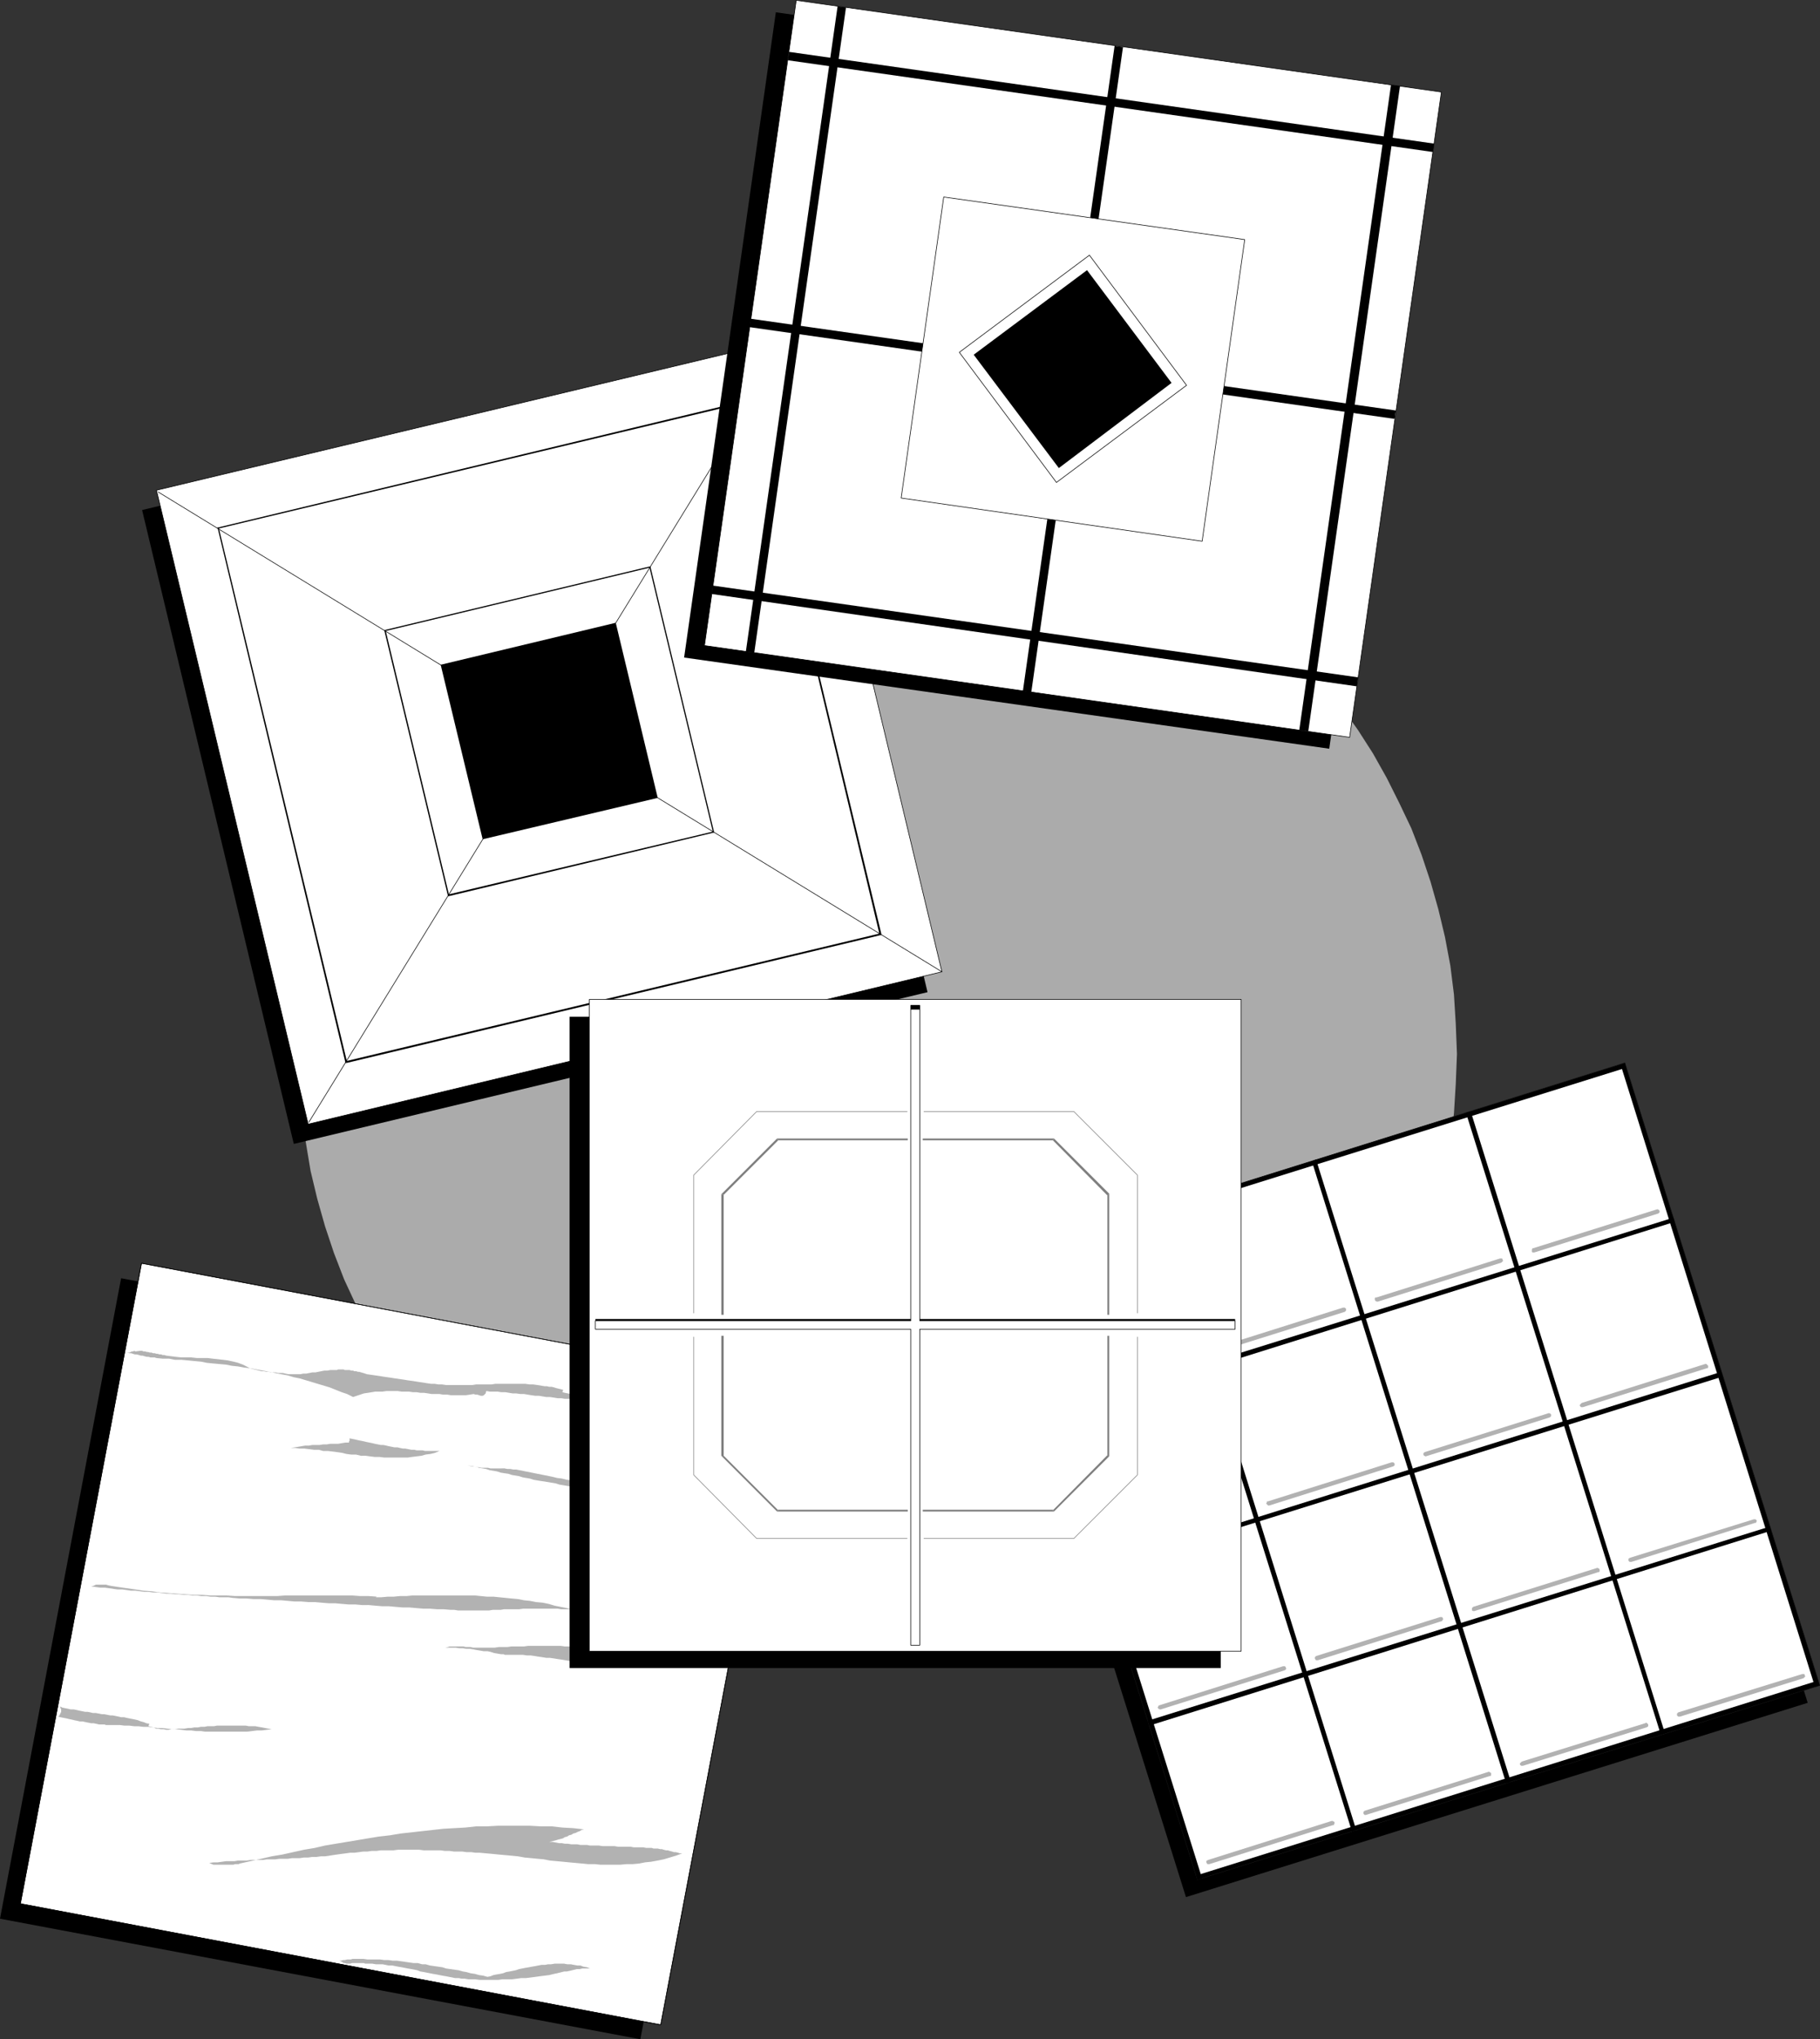 <?xml version="1.0" encoding="UTF-8" standalone="no"?>
<svg
   version="1.0"
   width="129.788mm"
   height="145.38mm"
   id="svg93"
   sodipodi:docname="Tile 1.wmf"
   xmlns:inkscape="http://www.inkscape.org/namespaces/inkscape"
   xmlns:sodipodi="http://sodipodi.sourceforge.net/DTD/sodipodi-0.dtd"
   xmlns="http://www.w3.org/2000/svg"
   xmlns:svg="http://www.w3.org/2000/svg">
  <rect width="100%" height="100%" fill="#333333" stroke="none"/>
  <sodipodi:namedview
     id="namedview93"
     pagecolor="#ffffff"
     bordercolor="#000000"
     borderopacity="0.25"
     inkscape:showpageshadow="2"
     inkscape:pageopacity="0.0"
     inkscape:pagecheckerboard="0"
     inkscape:deskcolor="#d1d1d1"
     inkscape:document-units="mm" />
  <defs
     id="defs1">
    <pattern
       id="WMFhbasepattern"
       patternUnits="userSpaceOnUse"
       width="6"
       height="6"
       x="0"
       y="0" />
  </defs>
  <path
     style="fill:#ababab;fill-opacity:1;fill-rule:evenodd;stroke:none"
     d="m 236.582,440.074 8.08,-0.323 7.918,-0.485 7.757,-0.97 7.757,-1.454 7.595,-1.777 7.272,-2.101 7.272,-2.424 7.11,-2.747 6.949,-3.232 6.626,-3.393 6.626,-3.716 6.302,-4.04 6.141,-4.363 5.818,-4.686 5.656,-4.848 5.494,-5.171 5.171,-5.494 4.848,-5.655 4.686,-5.817 4.363,-6.14 4.04,-6.302 3.717,-6.625 3.394,-6.625 3.232,-6.948 2.747,-7.11 2.424,-7.271 2.101,-7.433 1.778,-7.433 1.454,-7.756 0.97,-7.756 0.485,-7.918 0.323,-8.079 -0.323,-8.079 -0.485,-7.918 -0.97,-7.756 -1.454,-7.756 -1.778,-7.433 -2.101,-7.433 -2.424,-7.271 -2.747,-7.11 -3.232,-6.787 -3.394,-6.787 -3.717,-6.625 -4.04,-6.302 -4.363,-6.14 -4.686,-5.817 -4.848,-5.655 -5.171,-5.494 -5.494,-5.171 -5.656,-4.848 -5.818,-4.686 -6.141,-4.363 -6.302,-4.04 -6.626,-3.716 -6.626,-3.393 -6.949,-3.232 -7.11,-2.747 -7.272,-2.424 -7.272,-2.101 -7.595,-1.777 -7.757,-1.293 -7.757,-0.97 -7.918,-0.646 -8.08,-0.162 -7.918,0.162 -8.08,0.646 -7.757,0.97 -7.595,1.293 -7.595,1.777 -7.434,2.101 -7.272,2.424 -7.11,2.747 -6.787,3.232 -6.787,3.393 -6.464,3.716 -6.464,4.04 -6.141,4.363 -5.818,4.686 -5.656,4.848 -5.333,5.171 -5.333,5.494 -4.848,5.655 -4.686,5.817 -4.363,6.14 -4.04,6.302 -3.717,6.625 -3.394,6.787 -3.232,6.787 -2.747,7.11 -2.424,7.271 -2.101,7.433 -1.778,7.433 -1.293,7.756 -0.97,7.756 -0.646,7.918 -0.162,8.079 0.162,8.079 0.646,7.918 0.97,7.756 1.293,7.756 1.778,7.433 2.101,7.433 2.424,7.271 2.747,7.11 3.232,6.948 3.394,6.625 3.717,6.625 4.04,6.302 4.363,6.14 4.686,5.817 4.848,5.655 5.333,5.494 5.333,5.171 5.656,4.848 5.818,4.686 6.141,4.363 6.464,4.04 6.464,3.716 6.787,3.393 6.787,3.232 7.11,2.747 7.272,2.424 7.434,2.101 7.595,1.777 7.595,1.454 7.757,0.97 8.08,0.485 z"
     id="path1" />
  <path
     style="fill:#000000;fill-opacity:1;fill-rule:evenodd;stroke:none"
     d="M 249.995,267.341 209.11,96.547 38.299,137.427 79.184,308.222 Z"
     id="path2" />
  <path
     style="fill:#ffffff;fill-opacity:1;fill-rule:evenodd;stroke:none"
     d="M 253.873,261.847 212.989,91.214 42.178,132.095 83.062,302.89 Z"
     id="path3" />
  <path
     style="fill:none;stroke:#000000;stroke-width:0.162px;stroke-linecap:round;stroke-linejoin:round;stroke-miterlimit:4;stroke-dasharray:none;stroke-opacity:1"
     d="M 253.873,261.847 212.989,91.214 42.178,132.095 83.062,302.89 253.873,261.847"
     id="path4" />
  <path
     style="fill:none;stroke:#000000;stroke-width:0.162px;stroke-linecap:round;stroke-linejoin:round;stroke-miterlimit:4;stroke-dasharray:none;stroke-opacity:1"
     d="M 42.662,132.58 253.873,261.847"
     id="path5" />
  <path
     style="fill:none;stroke:#000000;stroke-width:0.162px;stroke-linecap:round;stroke-linejoin:round;stroke-miterlimit:4;stroke-dasharray:none;stroke-opacity:1"
     d="M 212.989,91.376 83.224,302.405"
     id="path6" />
  <path
     style="fill:#000000;fill-opacity:1;fill-rule:evenodd;stroke:none"
     d="m 175.174,152.939 -0.162,-0.162 17.13,71.42 h 0.323 l -17.13,-71.42 -0.162,-0.162 0.162,0.162 v -0.162 h -0.162 z"
     id="path7" />
  <path
     style="fill:#000000;fill-opacity:1;fill-rule:evenodd;stroke:none"
     d="m 103.909,169.744 -0.162,0.323 71.427,-17.128 v -0.323 l -71.427,17.128 -0.162,0.162 0.162,-0.162 h -0.162 v 0.162 z"
     id="path8" />
  <path
     style="fill:#000000;fill-opacity:1;fill-rule:evenodd;stroke:none"
     d="m 120.877,241.003 0.162,0.162 -17.13,-71.42 -0.323,0.162 17.13,71.42 0.162,0.162 -0.162,-0.162 v 0.162 h 0.162 z"
     id="path9" />
  <path
     style="fill:#000000;fill-opacity:1;fill-rule:evenodd;stroke:none"
     d="m 192.142,224.198 0.162,-0.162 -71.427,16.966 v 0.485 l 71.427,-17.128 0.162,-0.162 -0.162,0.162 h 0.162 v -0.162 z"
     id="path10" />
  <path
     style="fill:#000000;fill-opacity:1;fill-rule:evenodd;stroke:none"
     d="m 177.275,214.988 -11.312,-47.183 -47.187,11.311 11.312,47.021 z"
     id="path11" />
  <path
     style="fill:#000000;fill-opacity:1;fill-rule:evenodd;stroke:none"
     d="m 202.808,108.019 -0.162,-0.162 34.421,143.971 0.485,-0.162 -34.582,-143.971 -0.162,-0.162 0.162,0.162 v -0.162 h -0.162 z"
     id="path12" />
  <path
     style="fill:#000000;fill-opacity:1;fill-rule:evenodd;stroke:none"
     d="m 58.984,142.275 -0.162,0.162 143.985,-34.417 v -0.485 l -143.985,34.579 -0.162,0.162 0.162,-0.162 h -0.323 l 0.162,0.162 z"
     id="path13" />
  <path
     style="fill:#000000;fill-opacity:1;fill-rule:evenodd;stroke:none"
     d="m 93.243,285.923 0.323,0.323 -34.582,-143.971 h -0.323 l 34.421,143.971 0.323,0.162 -0.323,-0.162 v 0.162 h 0.323 z"
     id="path14" />
  <path
     style="fill:#000000;fill-opacity:1;fill-rule:evenodd;stroke:none"
     d="m 237.067,251.829 0.162,-0.323 -143.985,34.417 0.162,0.485 143.824,-34.417 0.323,-0.323 -0.323,0.323 h 0.323 v -0.323 z"
     id="path15" />
  <path
     style="fill:#000000;fill-opacity:1;fill-rule:evenodd;stroke:none"
     d="M 487.223,458.818 434.865,291.094 267.125,343.609 319.644,511.171 Z"
     id="path16" />
  <path
     style="fill:#ffffff;fill-opacity:1;fill-rule:evenodd;stroke:none"
     d="M 490.455,454.132 437.936,286.408 270.356,338.923 322.715,506.486 Z"
     id="path17" />
  <path
     style="fill:none;stroke:#000000;stroke-width:0.162px;stroke-linecap:round;stroke-linejoin:round;stroke-miterlimit:4;stroke-dasharray:none;stroke-opacity:1"
     d="M 490.455,454.132 437.936,286.408 270.356,338.923 322.715,506.486 490.455,454.132"
     id="path18" />
  <path
     style="fill:#000000;fill-opacity:1;fill-rule:evenodd;stroke:none"
     d="m 322.715,506.486 -52.358,-167.563 1.131,-0.323 52.52,167.563 z"
     id="path19" />
  <path
     style="fill:#000000;fill-opacity:1;fill-rule:evenodd;stroke:none"
     d="m 313.18,325.511 52.358,167.563 -1.131,0.485 -52.52,-167.724 z"
     id="path20" />
  <path
     style="fill:#000000;fill-opacity:1;fill-rule:evenodd;stroke:none"
     d="m 354.712,312.423 52.52,167.724 -1.293,0.323 -52.358,-167.563 z"
     id="path21" />
  <path
     style="fill:#000000;fill-opacity:1;fill-rule:evenodd;stroke:none"
     d="m 396.404,299.496 52.358,167.563 -1.131,0.323 -52.52,-167.563 z"
     id="path22" />
  <path
     style="fill:#000000;fill-opacity:1;fill-rule:evenodd;stroke:none"
     d="m 489.163,454.455 -52.358,-167.563 1.131,-0.485 52.52,167.724 z"
     id="path23" />
  <path
     style="fill:#000000;fill-opacity:1;fill-rule:evenodd;stroke:none"
     d="m 490.455,454.132 -167.741,52.353 -0.323,-1.131 167.579,-52.515 z"
     id="path24" />
  <path
     style="fill:#000000;fill-opacity:1;fill-rule:evenodd;stroke:none"
     d="m 309.302,463.666 167.741,-52.353 0.323,1.131 -167.579,52.515 z"
     id="path25" />
  <path
     style="fill:#000000;fill-opacity:1;fill-rule:evenodd;stroke:none"
     d="m 296.374,422.139 167.579,-52.515 0.323,1.293 -167.579,52.353 z"
     id="path26" />
  <path
     style="fill:#000000;fill-opacity:1;fill-rule:evenodd;stroke:none"
     d="m 283.284,380.45 167.741,-52.353 0.323,1.131 -167.579,52.515 z"
     id="path27" />
  <path
     style="fill:#000000;fill-opacity:1;fill-rule:evenodd;stroke:none"
     d="m 438.259,287.701 -167.579,52.353 -0.323,-1.131 167.579,-52.515 z"
     id="path28" />
  <path
     style="fill:#b2b2b2;fill-opacity:1;fill-rule:evenodd;stroke:none"
     d="m 320.129,366.715 0.162,-0.162 0.162,-0.162 0.162,-0.162 -0.162,-0.323 v 0 -0.162 l -0.162,-0.162 h -0.323 -0.162 l -33.451,10.341 -0.162,0.162 -0.162,0.162 v 0.162 0.323 0 0.162 l 0.323,0.162 h 0.162 0.162 z"
     id="path29" />
  <path
     style="fill:#b2b2b2;fill-opacity:1;fill-rule:evenodd;stroke:none"
     d="m 362.468,353.465 0.162,-0.162 0.162,-0.162 v -0.162 -0.323 0 l -0.162,-0.162 -0.162,-0.162 h -0.162 -0.323 l -33.29,10.503 h -0.162 l -0.162,0.162 -0.162,0.323 0.162,0.162 v 0 0.162 l 0.162,0.162 0.323,0.162 h 0.162 z"
     id="path30" />
  <path
     style="fill:#b2b2b2;fill-opacity:1;fill-rule:evenodd;stroke:none"
     d="m 404.646,340.215 0.162,-0.162 0.162,-0.162 0.162,-0.162 -0.162,-0.323 v 0 -0.162 l -0.162,-0.162 h -0.323 -0.162 l -33.29,10.503 h -0.323 l -0.162,0.162 v 0.323 0.162 0 l 0.162,0.323 h 0.162 l 0.162,0.162 h 0.323 z"
     id="path31" />
  <path
     style="fill:#b2b2b2;fill-opacity:1;fill-rule:evenodd;stroke:none"
     d="m 446.985,326.966 0.162,-0.162 0.162,-0.162 v -0.162 -0.162 0 l -0.162,-0.323 h -0.162 l -0.162,-0.162 h -0.162 l -33.451,10.503 h -0.162 l -0.162,0.323 v 0.162 0.162 0 0.323 l 0.162,0.162 h 0.323 0.162 z"
     id="path32" />
  <path
     style="fill:#b2b2b2;fill-opacity:1;fill-rule:evenodd;stroke:none"
     d="m 333.219,408.404 0.162,-0.162 0.162,-0.162 v -0.162 -0.323 0 l -0.162,-0.162 -0.162,-0.162 h -0.162 -0.162 l -33.451,10.503 h -0.162 l -0.162,0.162 -0.162,0.323 0.162,0.162 v 0 0.162 l 0.162,0.162 0.323,0.162 0.162,-0.162 z"
     id="path33" />
  <path
     style="fill:#b2b2b2;fill-opacity:1;fill-rule:evenodd;stroke:none"
     d="m 375.396,395.154 0.323,-0.162 0.162,-0.162 v -0.162 -0.323 0 l -0.162,-0.162 -0.162,-0.162 h -0.162 -0.323 l -33.29,10.503 h -0.323 v 0.323 l -0.162,0.162 v 0.162 0 l 0.162,0.162 0.162,0.162 0.162,0.162 h 0.323 z"
     id="path34" />
  <path
     style="fill:#b2b2b2;fill-opacity:1;fill-rule:evenodd;stroke:none"
     d="m 417.736,381.904 0.162,-0.162 0.162,-0.162 v -0.162 -0.162 0 -0.162 l -0.162,-0.162 -0.323,-0.162 h -0.162 l -33.451,10.503 -0.162,0.162 -0.162,0.162 v 0.162 0.162 0 l 0.162,0.323 h 0.162 l 0.162,0.162 h 0.162 z"
     id="path35" />
  <path
     style="fill:#b2b2b2;fill-opacity:1;fill-rule:evenodd;stroke:none"
     d="m 460.075,368.654 h 0.162 l 0.162,-0.162 v -0.323 -0.162 0 l -0.162,-0.162 -0.162,-0.162 -0.162,-0.162 h -0.323 l -33.29,10.503 -0.162,0.162 -0.162,0.162 -0.162,0.162 v 0.323 0 l 0.162,0.162 0.162,0.162 h 0.162 0.323 z"
     id="path36" />
  <path
     style="fill:#b2b2b2;fill-opacity:1;fill-rule:evenodd;stroke:none"
     d="m 346.147,450.093 0.323,-0.162 0.162,-0.162 v -0.162 -0.162 0 l -0.162,-0.323 -0.162,-0.162 h -0.162 -0.323 l -33.29,10.503 -0.323,0.162 v 0.162 l -0.162,0.162 v 0.162 0 l 0.162,0.323 h 0.162 l 0.162,0.162 h 0.323 z"
     id="path37" />
  <path
     style="fill:#b2b2b2;fill-opacity:1;fill-rule:evenodd;stroke:none"
     d="m 388.486,436.843 h 0.162 l 0.162,-0.323 0.162,-0.162 v -0.162 0 l -0.162,-0.323 -0.162,-0.162 h -0.162 -0.323 l -33.451,10.503 -0.162,0.162 -0.162,0.162 v 0.162 0.162 0 l 0.162,0.323 0.162,0.162 h 0.162 0.323 z"
     id="path38" />
  <path
     style="fill:#b2b2b2;fill-opacity:1;fill-rule:evenodd;stroke:none"
     d="m 430.825,423.593 h 0.162 l 0.162,-0.162 v -0.323 -0.162 0 l -0.162,-0.323 h -0.162 l -0.162,-0.162 h -0.162 l -33.451,10.503 -0.162,0.162 -0.162,0.162 v 0.162 0.323 0 0.162 l 0.323,0.162 h 0.162 0.162 z"
     id="path39" />
  <path
     style="fill:#b2b2b2;fill-opacity:1;fill-rule:evenodd;stroke:none"
     d="m 473.003,410.343 h 0.323 v -0.162 l 0.162,-0.323 v -0.162 0 l -0.162,-0.162 -0.162,-0.162 h -0.162 -0.323 l -33.29,10.341 -0.323,0.162 -0.162,0.162 v 0.162 0.323 0 l 0.162,0.162 0.162,0.162 h 0.162 0.323 z"
     id="path40" />
  <path
     style="fill:#b2b2b2;fill-opacity:1;fill-rule:evenodd;stroke:none"
     d="m 359.236,491.781 h 0.323 v -0.323 l 0.162,-0.162 v -0.162 0 l -0.162,-0.323 h -0.162 l -0.162,-0.162 h -0.323 l -33.29,10.503 -0.323,0.162 -0.162,0.162 v 0.162 0.162 0 l 0.162,0.323 0.162,0.162 h 0.162 0.323 z"
     id="path41" />
  <path
     style="fill:#b2b2b2;fill-opacity:1;fill-rule:evenodd;stroke:none"
     d="m 401.576,478.531 h 0.162 l 0.162,-0.162 v -0.323 -0.162 0 -0.162 l -0.323,-0.162 -0.162,-0.162 h -0.162 l -33.451,10.503 -0.162,0.162 -0.162,0.162 v 0.162 0.323 0 l 0.162,0.162 0.162,0.162 h 0.162 0.162 z"
     id="path42" />
  <path
     style="fill:#b2b2b2;fill-opacity:1;fill-rule:evenodd;stroke:none"
     d="m 443.753,465.443 0.323,-0.162 0.162,-0.162 v -0.162 -0.323 0 l -0.162,-0.162 -0.162,-0.162 -0.162,-0.162 -0.323,0.162 -33.29,10.341 -0.162,0.162 -0.162,0.162 -0.162,0.162 v 0.323 0 l 0.162,0.162 0.162,0.162 h 0.323 0.162 z"
     id="path43" />
  <path
     style="fill:#b2b2b2;fill-opacity:1;fill-rule:evenodd;stroke:none"
     d="m 486.092,452.193 0.162,-0.162 0.162,-0.162 0.162,-0.162 -0.162,-0.323 v 0 -0.162 l -0.162,-0.162 h -0.323 -0.162 l -33.451,10.341 -0.162,0.162 -0.162,0.162 v 0.162 0.323 0 l 0.162,0.162 0.162,0.162 h 0.162 0.323 z"
     id="path44" />
  <path
     style="fill:#000000;fill-opacity:1;fill-rule:evenodd;stroke:none"
     d="M 172.589,549.467 205.232,376.895 32.643,344.417 0,516.989 Z"
     id="path45" />
  <path
     style="fill:#ffffff;fill-opacity:1;fill-rule:evenodd;stroke:none"
     d="M 178.083,545.589 210.726,373.017 38.138,340.377 5.494,512.949 Z"
     id="path46" />
  <path
     style="fill:none;stroke:#000000;stroke-width:0.162px;stroke-linecap:round;stroke-linejoin:round;stroke-miterlimit:4;stroke-dasharray:none;stroke-opacity:1"
     d="M 178.083,545.589 210.726,373.017 38.138,340.377 5.494,512.949 178.083,545.589"
     id="path47" />
  <path
     style="fill:#b2b2b2;fill-opacity:1;fill-rule:evenodd;stroke:none"
     d="m 37.814,363.968 h 0.485 l 0.323,0.162 h 0.485 l 0.485,0.162 h 0.323 l 0.485,0.162 h 0.485 l 0.323,0.162 h 0.485 l 0.485,0.162 h 0.323 l 0.485,0.162 h 0.485 l 0.323,0.162 h 0.485 l 0.485,0.162 1.293,0.162 1.293,0.162 1.454,0.162 h 1.293 1.454 l 1.454,0.162 h 1.454 1.454 l 1.293,0.162 1.454,0.162 1.454,0.162 1.293,0.162 1.454,0.323 1.293,0.323 1.293,0.485 1.293,0.646 0.646,0.323 0.485,0.162 0.646,0.162 0.646,0.162 0.646,0.162 0.646,0.162 h 0.646 l 0.646,0.162 h 0.646 l 0.646,0.162 h 0.646 0.646 l 0.646,0.162 h 0.646 0.646 l 0.646,0.162 0.808,0.162 h 0.808 0.808 0.808 0.808 l 0.808,-0.162 h 0.808 l 0.808,-0.162 0.808,-0.162 h 0.808 l 0.808,-0.162 0.808,-0.162 0.808,-0.162 H 88.234 l 0.808,-0.162 h 0.808 0.485 0.485 l 0.323,-0.162 h 0.485 0.485 0.485 l 0.323,0.162 h 0.485 0.485 0.323 l 0.485,0.162 h 0.485 l 0.323,0.162 h 0.485 l 0.485,0.162 h 0.323 l 1.131,0.323 0.97,0.323 1.131,0.162 1.131,0.162 1.131,0.162 0.97,0.162 1.131,0.162 1.131,0.162 0.97,0.162 1.131,0.162 1.131,0.162 0.97,0.162 1.131,0.162 1.131,0.162 0.97,0.162 1.131,0.162 0.97,0.162 1.131,0.162 h 0.97 l 0.97,0.162 h 0.97 l 1.131,0.162 h 0.97 0.97 0.97 1.131 0.97 1.131 0.97 l 0.97,-0.162 h 0.97 1.131 0.97 1.131 l 0.97,-0.162 h 0.97 0.97 1.131 0.97 1.131 0.97 0.97 0.97 l 1.131,0.162 h 0.97 l 1.131,0.162 0.97,0.162 0.97,0.162 h 0.646 l 0.646,0.162 h 0.646 l 0.646,0.162 0.485,0.162 0.646,0.162 0.646,0.162 0.646,0.162 v 0 0.162 l -0.162,0.323 v 0.162 l 0.646,0.162 0.808,0.162 0.808,0.162 h 0.646 l 0.808,0.162 0.646,0.162 0.808,0.162 0.808,0.162 0.646,0.162 h 0.808 l 0.646,0.162 0.808,0.162 h 0.808 l 0.646,0.162 h 0.808 l 0.808,0.162 h -1.131 -0.97 -0.97 -0.97 -1.131 -0.97 -0.97 -1.131 l -0.97,-0.162 h -0.97 -1.131 l -0.97,-0.162 h -0.97 l -0.97,-0.162 -1.131,-0.162 h -0.97 l -0.97,-0.162 -0.97,-0.162 h -0.97 l -1.131,-0.162 -0.97,-0.162 -0.97,-0.162 h -0.97 l -1.131,-0.162 h -0.97 l -0.97,-0.162 -0.97,-0.162 h -1.131 l -0.97,-0.162 h -0.97 -1.131 l -0.97,-0.162 -0.162,0.646 -0.485,0.485 -0.323,0.162 h -0.485 l -0.485,-0.162 -0.485,-0.162 h -0.485 l -0.485,-0.162 -0.97,0.162 -1.131,0.162 h -0.97 -0.97 -0.97 -1.131 l -0.97,-0.162 h -1.131 l -0.97,-0.162 h -0.97 -1.131 l -0.97,-0.162 -1.131,-0.162 h -0.97 l -0.97,-0.162 h -0.97 l -1.131,-0.162 h -0.97 -0.97 l -1.131,-0.162 h -0.97 -0.97 -0.97 l -1.131,0.162 h -0.97 -0.97 l -0.97,0.162 -0.97,0.162 -1.131,0.162 -0.97,0.323 -0.97,0.323 -0.97,0.323 -1.616,-0.808 -1.454,-0.485 -1.616,-0.646 -1.616,-0.646 -1.616,-0.485 -1.616,-0.485 -1.616,-0.485 -1.616,-0.485 -1.616,-0.485 -1.616,-0.323 -1.616,-0.485 -1.778,-0.323 -1.616,-0.323 -1.616,-0.323 -1.616,-0.323 -1.778,-0.323 -1.616,-0.323 -1.616,-0.162 -1.778,-0.323 -1.616,-0.162 -1.616,-0.323 -1.778,-0.162 -1.778,-0.162 -1.616,-0.162 -1.616,-0.323 -1.778,-0.162 -1.616,-0.162 -1.778,-0.162 h -1.778 l -1.616,-0.323 h -1.778 l -1.616,-0.162 -0.485,-0.162 h -0.646 -0.485 l -0.485,-0.162 h -0.485 l -0.646,-0.162 -0.485,-0.162 h -0.485 l -0.485,-0.162 -0.646,-0.162 h -0.485 l -0.485,-0.162 -0.485,-0.162 h -0.485 l -0.646,-0.162 -0.485,-0.162 0.323,0.162 h 0.323 0.485 l 0.323,-0.162 0.323,-0.162 h 0.323 l 0.323,-0.162 0.323,0.162 z"
     id="path48" />
  <path
     style="fill:#b2b2b2;fill-opacity:1;fill-rule:evenodd;stroke:none"
     d="m 135.905,395.639 0.808,0.162 h 0.808 l 0.808,0.162 h 0.808 l 0.808,0.162 0.808,0.162 0.808,0.162 0.808,0.162 0.808,0.162 0.808,0.162 0.808,0.162 0.808,0.162 0.808,0.162 0.808,0.162 0.808,0.162 0.808,0.162 1.293,0.323 1.293,0.162 1.293,0.323 1.293,0.162 1.293,0.162 1.293,0.162 1.293,0.162 h 1.293 l 1.293,0.162 h 1.293 l 1.293,0.162 h 1.293 l 1.293,0.162 h 1.293 1.454 l 1.293,0.162 h 1.293 1.293 1.293 l 1.293,0.162 h 1.293 l 1.293,0.162 h 1.293 l 1.293,0.162 h 1.293 l 1.293,0.162 1.293,0.162 1.293,0.162 1.293,0.162 1.293,0.162 1.293,0.323 1.293,0.162 -0.162,0.162 h -0.162 -0.323 l -0.162,0.162 h -0.162 -0.162 l -0.323,0.162 h -0.162 l 0.97,-0.323 0.97,-0.323 0.97,-0.323 1.131,-0.162 0.97,-0.162 h 0.97 l 1.131,-0.162 h 0.97 1.131 0.97 1.131 0.97 1.131 l 0.97,0.162 h 0.97 l 1.131,0.162 -0.162,0.162 v 0.162 0.323 0.162 0.162 l -0.162,0.162 v 0.162 0 h -1.293 -1.131 l -1.131,-0.162 h -1.293 -1.131 l -1.131,-0.162 h -1.293 l -1.131,-0.162 h -1.131 -1.131 -1.131 -1.293 -1.131 -1.131 l -1.131,0.162 -1.293,0.162 h -0.162 l -0.162,0.162 -0.162,0.162 h -0.162 l -0.162,0.162 -0.162,0.162 h -0.162 -0.162 -0.97 -0.808 l -0.808,-0.162 H 181.315 l -0.97,-0.162 h -0.808 -0.808 -0.808 l -0.808,-0.162 h -0.97 -0.808 l -0.808,-0.162 h -0.97 -0.808 l -0.808,-0.162 h -0.808 -0.808 l -0.97,-0.162 h -0.808 -0.808 l -0.808,-0.162 h -0.808 -0.97 l -0.808,-0.162 h -0.808 l -0.808,-0.162 h -0.808 l -0.808,-0.162 h -0.97 l -0.808,-0.162 h -0.808 l -0.808,-0.162 -0.97,-0.162 h -0.97 l -1.131,-0.162 -0.97,-0.162 -0.97,-0.162 -0.97,-0.162 -0.97,-0.162 -0.97,-0.323 -0.97,-0.162 -0.97,-0.162 -0.97,-0.162 -1.131,-0.162 -0.97,-0.162 -0.97,-0.162 -0.97,-0.323 -0.97,-0.162 -0.97,-0.162 -0.97,-0.323 -0.97,-0.162 -0.97,-0.162 -0.97,-0.323 -1.131,-0.162 -0.97,-0.162 -0.97,-0.323 -0.97,-0.162 -0.97,-0.162 -0.97,-0.323 -0.97,-0.162 -0.97,-0.162 -1.131,-0.323 -0.97,-0.162 -0.97,-0.162 0.646,0.162 0.646,0.162 h 0.646 l 0.485,0.162 h 0.646 l 0.646,0.162 h 0.646 0.485 0.646 l 0.646,0.162 h 0.485 0.646 0.646 0.646 0.646 z"
     id="path49" />
  <path
     style="fill:#b2b2b2;fill-opacity:1;fill-rule:evenodd;stroke:none"
     d="m 94.213,387.56 0.808,0.162 0.808,0.162 0.646,0.162 0.808,0.162 0.808,0.162 0.646,0.162 0.808,0.162 0.808,0.162 0.646,0.162 0.808,0.162 0.808,0.162 h 0.646 l 0.808,0.162 0.646,0.162 0.808,0.162 0.808,0.162 h 0.808 l 0.646,0.162 0.808,0.162 h 0.646 l 0.808,0.162 0.808,0.162 h 0.808 l 0.646,0.162 h 0.808 0.808 l 0.646,0.162 h 0.808 0.808 0.808 0.808 0.646 l -1.131,0.485 -1.293,0.323 -1.293,0.162 -1.131,0.323 -1.293,0.162 -1.293,0.162 -1.131,0.162 h -1.293 -1.293 -1.293 -1.131 -1.293 l -1.293,-0.162 h -1.293 l -1.293,-0.162 -1.131,-0.162 H 97.283 l -1.293,-0.323 h -1.293 l -1.293,-0.162 -1.293,-0.323 -1.131,-0.162 -1.293,-0.162 -1.293,-0.162 h -1.293 l -1.131,-0.323 h -1.293 l -1.293,-0.162 -1.293,-0.162 h -1.293 l -1.131,-0.162 h -1.293 l 0.97,-0.162 0.97,-0.162 0.97,-0.162 0.97,-0.162 h 0.97 l 0.97,-0.162 h 0.97 0.97 l 0.97,-0.162 h 0.97 l 0.97,-0.162 h 0.97 1.131 l 0.97,-0.162 0.97,-0.162 h 0.97 v 0 -0.162 -0.162 l 0.162,-0.162 v -0.162 -0.162 -0.162 z"
     id="path50" />
  <path
     style="fill:#b2b2b2;fill-opacity:1;fill-rule:evenodd;stroke:none"
     d="m 29.896,427.309 2.101,0.323 2.262,0.323 2.262,0.323 2.101,0.323 2.262,0.162 2.262,0.323 2.262,0.162 2.262,0.162 2.262,0.162 2.262,0.162 h 2.262 l 2.101,0.162 h 2.262 2.262 l 2.262,0.162 h 2.262 2.262 2.262 2.262 2.262 l 2.262,-0.162 h 2.262 2.262 2.262 2.262 2.101 2.262 2.262 2.262 l 2.262,0.162 h 2.262 l 2.262,0.162 h -0.162 v 0 l -0.162,0.162 h -0.162 1.616 l 1.778,-0.162 h 1.616 l 1.616,-0.162 h 1.778 l 1.616,-0.162 h 1.616 1.778 1.616 1.616 1.778 1.616 1.616 1.778 1.616 1.778 l 1.616,0.162 1.616,0.162 h 1.778 l 1.616,0.162 1.616,0.162 1.616,0.162 1.778,0.162 1.616,0.323 1.616,0.162 1.616,0.323 1.778,0.162 1.616,0.323 1.616,0.485 1.616,0.323 1.616,0.323 1.616,0.485 -0.97,-0.162 h -1.131 -0.97 l -0.97,-0.162 h -1.131 -0.97 -0.97 -1.131 -0.97 -1.131 -0.97 -0.97 -0.97 l -1.131,0.162 h -0.97 -0.97 -1.131 -0.97 l -0.97,0.162 h -1.131 -0.97 l -0.97,0.162 h -1.131 -0.97 -0.97 -1.131 -0.97 -1.131 -0.97 -1.131 l -0.97,-0.162 h -0.97 l -1.939,-0.162 h -1.778 l -1.939,-0.162 h -1.778 l -1.939,-0.162 -1.778,-0.162 h -1.778 l -1.939,-0.162 -1.778,-0.162 h -1.778 l -1.939,-0.162 -1.778,-0.162 H 97.606 l -1.778,-0.162 h -1.778 l -1.939,-0.162 -1.778,-0.162 H 88.557 l -1.939,-0.162 -1.778,-0.162 H 83.062 L 81.123,431.51 H 79.346 l -1.778,-0.162 -1.778,-0.162 h -1.939 l -1.778,-0.162 -1.778,-0.162 h -1.939 l -1.939,-0.162 h -1.778 l -1.939,-0.162 -1.131,-0.162 h -1.293 -1.131 l -1.131,-0.162 h -1.293 l -1.131,-0.162 h -1.293 l -1.131,-0.162 h -1.293 l -1.131,-0.162 h -1.131 l -1.293,-0.162 h -1.131 l -1.131,-0.162 H 44.763 l -1.131,-0.162 -1.131,-0.162 h -1.293 l -1.131,-0.162 h -1.131 l -1.293,-0.162 -1.131,-0.162 H 35.229 l -1.131,-0.162 -1.131,-0.162 h -1.293 l -1.131,-0.162 -1.131,-0.162 -1.131,-0.162 H 26.987 l -1.131,-0.162 -1.293,-0.162 0.646,-0.162 0.646,-0.323 h 0.646 0.646 0.646 0.808 l 0.485,0.162 z"
     id="path51" />
  <path
     style="fill:#b2b2b2;fill-opacity:1;fill-rule:evenodd;stroke:none"
     d="m 129.926,443.952 h 1.131 1.131 1.131 l 1.131,-0.162 h 1.131 1.131 l 1.131,-0.162 h 1.131 1.131 1.131 l 1.131,-0.162 h 1.131 0.97 1.131 1.131 1.131 1.131 0.97 1.131 l 1.131,0.162 h 1.131 l 0.97,0.162 h 1.131 l 1.131,0.162 0.97,0.162 1.131,0.162 1.131,0.162 0.97,0.162 1.131,0.323 1.131,0.162 0.97,0.323 1.131,0.323 h -0.162 -0.323 l -0.162,0.162 h -0.162 l 1.293,0.162 1.293,0.162 1.454,0.162 1.293,0.162 1.454,0.162 h 1.293 l 1.454,0.162 1.293,0.162 h 1.454 l 1.293,0.162 h 1.293 l 1.454,0.162 1.293,0.162 1.454,0.162 1.293,0.162 1.293,0.323 -1.131,-0.162 -1.293,-0.162 h -1.293 -1.293 -1.293 -1.293 -1.293 -1.293 -1.293 l -1.293,0.162 h -1.293 -1.131 l -1.293,-0.162 h -1.293 l -1.293,-0.162 -1.293,-0.162 h -0.485 -0.485 -0.646 -0.485 -0.485 l -0.485,0.162 h -0.485 l -0.485,0.162 h -0.485 l -0.485,0.162 h -0.646 -0.485 l -0.485,0.162 h -0.485 -0.485 l -0.485,-0.162 -0.97,-0.162 h -1.131 l -0.97,-0.162 -1.131,-0.162 -0.97,-0.162 -0.97,-0.162 -1.131,-0.162 -0.97,-0.162 -1.131,-0.162 h -0.97 l -0.97,-0.162 -1.131,-0.162 -0.97,-0.162 -1.131,-0.162 h -0.97 l -1.131,-0.162 h -0.323 -0.323 -0.485 -0.323 -0.323 -0.485 -0.323 -0.323 -0.485 -0.323 -0.323 -0.323 -0.485 l -0.323,-0.162 h -0.323 -0.323 l -0.97,-0.162 -0.97,-0.162 -0.97,-0.323 -0.808,-0.162 h -0.97 l -0.97,-0.162 -0.97,-0.162 -0.808,-0.162 -0.97,-0.162 h -0.97 l -0.97,-0.162 h -0.97 l -0.97,-0.162 h -0.97 -0.808 -0.97 l 0.646,-0.162 0.485,-0.162 h 0.646 0.646 0.646 0.646 0.485 0.646 l 0.646,0.162 h 0.646 0.646 l 0.646,0.162 h 0.646 0.646 0.485 z"
     id="path52" />
  <path
     style="fill:#b2b2b2;fill-opacity:1;fill-rule:evenodd;stroke:none"
     d="m 16.16,459.788 0.646,0.323 0.808,0.162 0.808,0.162 0.646,0.162 h 0.808 l 0.808,0.162 0.646,0.162 0.808,0.162 0.808,0.162 h 0.646 l 0.808,0.162 0.646,0.162 h 0.808 l 0.808,0.162 0.808,0.162 h 0.646 l 0.808,0.162 0.808,0.162 h 0.646 l 0.808,0.162 0.808,0.162 0.646,0.162 h 0.808 l 0.646,0.162 0.808,0.162 0.808,0.162 0.808,0.162 0.646,0.162 0.808,0.323 0.646,0.162 0.808,0.323 0.808,0.162 v 0.162 l -0.162,0.162 v 0.162 0.162 l 0.646,0.162 0.646,0.162 0.646,0.323 h 0.646 l 0.646,0.162 h 0.808 l 0.646,0.162 h 0.646 l 0.808,-0.162 h 0.97 l 0.808,-0.162 h 0.97 0.808 l 0.97,-0.162 h 0.808 l 0.808,-0.162 h 0.97 l 0.808,-0.162 h 0.97 l 0.808,-0.162 h 0.808 0.97 l 0.808,-0.162 h 0.808 0.97 0.808 0.808 0.97 0.808 0.808 0.97 0.808 l 0.808,0.162 h 0.97 0.808 l 0.808,0.162 0.97,0.162 0.808,0.162 0.808,0.162 0.97,0.162 -1.293,0.162 -1.293,0.162 h -1.293 l -1.293,0.162 -1.293,0.162 H 65.448 64.317 63.024 61.731 60.438 59.146 57.853 56.56 55.267 l -1.131,-0.162 H 52.843 l -1.293,-0.162 h -1.293 l -1.293,-0.162 -1.293,-0.162 h -1.293 l -1.293,-0.162 -1.293,-0.162 h -1.293 l -1.293,-0.162 -1.131,-0.162 h -1.454 l -1.293,-0.162 h -1.131 l -1.293,-0.162 h -1.293 l -1.293,-0.162 h -0.646 -0.646 -0.485 -0.646 -0.646 -0.646 l -0.485,-0.162 H 27.472 26.664 l -0.646,-0.162 -0.808,-0.162 h -0.646 l -0.808,-0.162 -0.808,-0.162 -0.646,-0.162 h -0.808 l -0.646,-0.162 -0.808,-0.162 -0.646,-0.162 -0.808,-0.162 -0.646,-0.162 -0.808,-0.162 -0.808,-0.162 -0.646,-0.162 0.323,-0.323 0.162,-0.323 0.162,-0.323 0.162,-0.323 v -0.323 -0.323 l -0.162,-0.323 z"
     id="path53" />
  <path
     style="fill:#b2b2b2;fill-opacity:1;fill-rule:evenodd;stroke:none"
     d="m 57.53,502.446 h 0.485 0.485 0.323 0.485 0.485 0.485 0.323 0.485 0.485 0.485 0.485 0.323 l 0.485,-0.162 h 0.485 0.485 l 0.323,-0.162 2.909,-0.646 2.909,-0.646 2.747,-0.646 2.909,-0.485 2.909,-0.646 2.909,-0.646 2.909,-0.485 2.747,-0.646 2.909,-0.485 2.909,-0.485 2.909,-0.485 2.909,-0.485 2.909,-0.485 2.909,-0.323 2.909,-0.485 2.909,-0.323 2.909,-0.323 2.909,-0.323 2.909,-0.323 2.909,-0.162 2.909,-0.162 2.909,-0.323 h 2.909 l 2.909,-0.162 h 2.909 2.909 2.909 l 2.909,0.162 h 2.909 l 2.909,0.323 2.909,0.162 2.909,0.323 -0.646,0.162 -0.485,0.323 -0.485,0.162 -0.646,0.323 -0.646,0.162 -0.485,0.323 -0.646,0.162 -0.485,0.323 -0.646,0.162 -0.485,0.323 -0.646,0.162 -0.646,0.162 -0.485,0.162 -0.646,0.162 -0.646,0.162 -0.646,0.162 h 0.97 l 0.808,0.162 0.808,0.162 h 0.808 l 0.808,0.162 h 0.808 l 0.97,0.162 h 0.808 0.808 l 0.808,0.162 h 0.97 0.808 l 0.808,0.162 h 0.808 0.808 0.808 l 0.97,0.162 h 0.808 0.808 0.808 0.808 l 0.97,0.162 h 0.808 0.808 0.808 0.97 l 0.808,0.162 h 0.808 0.97 0.808 l 0.808,0.162 h 0.808 0.646 l 0.485,0.162 h 0.646 0.485 l 0.646,0.162 h 0.485 l 0.485,0.162 0.646,0.162 h 0.485 l 0.485,0.162 0.646,0.162 0.485,0.162 h 0.485 l 0.646,0.162 0.485,0.162 h 0.646 l -1.778,0.646 -1.616,0.485 -1.616,0.485 -1.616,0.323 -1.778,0.323 -1.616,0.162 -1.616,0.323 -1.778,0.162 h -1.616 l -1.778,0.162 h -1.616 -1.778 -1.778 l -1.616,-0.162 h -1.778 l -1.616,-0.162 -1.778,-0.162 -1.778,-0.162 -1.616,-0.162 -1.778,-0.162 -1.778,-0.162 -1.616,-0.323 -1.778,-0.162 -1.616,-0.162 -1.778,-0.162 -1.778,-0.323 -1.616,-0.162 -1.778,-0.162 -1.778,-0.162 -1.616,-0.162 -1.778,-0.162 -1.778,-0.162 h -1.131 l -1.131,-0.162 h -1.293 l -1.131,-0.162 h -1.131 -1.131 l -1.131,-0.162 h -1.293 l -1.131,-0.162 h -1.131 -1.131 -1.131 -1.131 l -1.293,-0.162 h -1.131 -1.131 -1.131 -1.131 -1.131 l -1.293,0.162 h -1.131 -1.131 -1.131 l -1.131,0.162 h -1.293 l -1.131,0.162 h -1.131 l -1.131,0.162 -1.293,0.162 h -1.131 l -1.131,0.162 -1.293,0.162 -1.131,0.162 -1.131,0.162 -0.97,0.162 -1.131,0.162 h -1.131 l -1.131,0.162 h -1.131 l -1.131,0.162 h -1.131 l -1.131,0.162 H 79.83 78.699 l -1.131,0.162 h -1.131 -1.131 l -1.131,0.162 h -1.131 -1.131 l -0.97,0.162 h -1.131 -1.131 -1.131 l -1.131,0.162 h -1.131 -1.131 l -0.97,0.162 H 62.054 60.923 l -1.131,0.162 -1.131,0.162 h -1.131 l -1.131,0.162 z"
     id="path54" />
  <path
     style="fill:#b2b2b2;fill-opacity:1;fill-rule:evenodd;stroke:none"
     d="m 95.505,527.815 h 1.131 1.293 l 1.131,0.162 h 1.131 1.131 1.131 l 1.131,0.162 h 1.131 l 1.131,0.162 h 1.131 l 1.131,0.162 1.131,0.162 1.131,0.162 1.131,0.162 h 1.131 l 1.131,0.323 h 0.97 l 1.131,0.323 1.131,0.162 1.131,0.162 1.131,0.162 0.97,0.323 1.131,0.162 1.131,0.162 1.131,0.162 1.131,0.323 0.97,0.162 1.131,0.323 1.131,0.162 1.131,0.323 1.131,0.162 1.131,0.323 0.808,-0.162 0.808,-0.323 0.808,-0.162 0.97,-0.162 0.808,-0.162 0.808,-0.323 0.97,-0.162 0.808,-0.162 0.808,-0.162 0.97,-0.323 0.808,-0.162 0.808,-0.162 0.97,-0.162 0.808,-0.162 0.97,-0.162 0.808,-0.162 0.808,-0.162 h 0.97 l 0.808,-0.162 h 0.808 l 0.97,-0.162 h 0.808 0.97 0.808 l 0.808,0.162 h 0.97 l 0.808,0.162 0.97,0.162 h 0.808 l 0.808,0.323 0.97,0.162 0.808,0.323 h -0.646 -0.808 -0.646 l -0.646,0.162 h -0.808 l -0.646,0.162 -0.646,0.162 -0.646,0.162 -0.808,0.162 h -0.646 l -0.646,0.162 -0.646,0.162 -0.646,0.162 -0.808,0.162 -0.646,0.162 -0.646,0.162 -1.293,0.162 -1.293,0.162 -1.131,0.162 -1.293,0.162 -1.293,0.162 h -1.293 l -1.131,0.162 -1.293,0.162 h -1.293 -1.293 l -1.131,0.162 h -1.293 -1.293 -1.293 -1.131 l -1.293,-0.162 h -0.97 -0.808 l -0.97,-0.162 h -0.808 l -0.808,-0.162 h -0.97 l -0.808,-0.162 -0.808,-0.162 -0.808,-0.162 -0.97,-0.162 -0.808,-0.162 -0.808,-0.162 -0.97,-0.162 -0.808,-0.162 -0.808,-0.162 -0.808,-0.162 -0.97,-0.162 -0.808,-0.323 -0.808,-0.162 -0.808,-0.162 -0.97,-0.162 -0.808,-0.162 -0.808,-0.162 -0.97,-0.162 -0.808,-0.162 -0.808,-0.162 h -0.97 l -0.808,-0.162 -0.808,-0.162 h -0.97 -0.808 l -0.97,-0.162 h -0.323 -0.485 -0.323 -0.485 -0.323 l -0.323,-0.162 h -0.485 -0.323 -0.485 -0.323 -0.485 -0.323 -0.485 -0.323 l -0.485,0.162 h -0.323 -0.323 -0.323 l -0.485,-0.162 h -0.323 l -0.162,-0.162 -0.323,-0.162 -0.323,-0.162 -0.323,-0.162 h 0.485 l 0.485,-0.162 h 0.485 l 0.646,-0.162 h 0.485 0.485 l 0.485,-0.162 z"
     id="path55" />
  <path
     style="fill:none;stroke:#000000;stroke-width:0.162px;stroke-linecap:round;stroke-linejoin:round;stroke-miterlimit:4;stroke-dasharray:none;stroke-opacity:1"
     d="M 178.083,545.589 210.726,373.017 38.138,340.377 5.494,512.949 178.083,545.589"
     id="path56" />
  <path
     style="fill:#000000;fill-opacity:1;fill-rule:evenodd;stroke:none"
     d="M 329.017,449.446 V 273.966 h -175.497 v 175.48 z"
     id="path57" />
  <path
     style="fill:#ffffff;fill-opacity:1;fill-rule:evenodd;stroke:none"
     d="M 334.512,444.922 V 269.28 h -175.659 v 175.642 z"
     id="path58" />
  <path
     style="fill:none;stroke:#000000;stroke-width:0.162px;stroke-linecap:round;stroke-linejoin:round;stroke-miterlimit:4;stroke-dasharray:none;stroke-opacity:1"
     d="M 334.512,444.922 V 269.28 h -175.659 v 175.642 h 175.659"
     id="path59" />
  <path
     style="fill:#ffffff;fill-opacity:1;fill-rule:evenodd;stroke:none"
     d="m 247.894,358.151 h 85.001 v -2.262 h -85.001 v -84.993 h -2.424 v 84.993 h -85.001 v 2.262 h 85.001 v 85.155 h 2.424 z"
     id="path60" />
  <path
     style="fill:none;stroke:#000000;stroke-width:0.162px;stroke-linecap:round;stroke-linejoin:round;stroke-miterlimit:4;stroke-dasharray:none;stroke-opacity:1"
     d="m 247.894,358.151 h 85.001 v -2.262 h -85.001 v -84.993 h -2.424 v 84.993 h -85.001 v 2.262 h 85.001 v 85.155 h 2.424 V 358.151"
     id="path61" />
  <path
     style="fill:#000000;fill-opacity:1;fill-rule:evenodd;stroke:none"
     d="m 245.47,355.404 v 0.485 h -85.001 v -0.485 z"
     id="path62" />
  <path
     style="fill:#000000;fill-opacity:1;fill-rule:evenodd;stroke:none"
     d="m 332.896,355.404 v 0.485 h -85.001 v -0.485 z"
     id="path63" />
  <path
     style="fill:#7f7f7f;fill-opacity:1;fill-rule:evenodd;stroke:none"
     d="m 284.092,306.768 h -0.162 -35.229 v 0.485 h 35.229 -0.162 l 0.323,-0.485 h -0.162 v 0 z"
     id="path64" />
  <path
     style="fill:#7f7f7f;fill-opacity:1;fill-rule:evenodd;stroke:none"
     d="m 298.96,321.956 v -0.323 l -14.867,-14.866 -0.323,0.485 14.706,14.866 v -0.162 h 0.485 v -0.162 -0.162 z"
     id="path65" />
  <path
     style="fill:#7f7f7f;fill-opacity:1;fill-rule:evenodd;stroke:none"
     d="m 298.636,354.273 h 0.323 v -32.317 h -0.485 v 32.317 z"
     id="path66" />
  <path
     style="fill:#7f7f7f;fill-opacity:1;fill-rule:evenodd;stroke:none"
     d="m 209.757,307.252 h -0.162 35.067 v -0.485 h -35.067 -0.162 0.162 -0.162 v 0 z"
     id="path67" />
  <path
     style="fill:#7f7f7f;fill-opacity:1;fill-rule:evenodd;stroke:none"
     d="m 195.051,321.956 -0.162,0.162 14.867,-14.866 -0.323,-0.485 -14.867,14.866 -0.162,0.323 0.162,-0.323 -0.162,0.162 v 0.162 z"
     id="path68" />
  <path
     style="fill:#7f7f7f;fill-opacity:1;fill-rule:evenodd;stroke:none"
     d="m 194.728,354.273 h 0.323 v -32.317 h -0.646 v 32.317 z"
     id="path69" />
  <path
     style="fill:#7f7f7f;fill-opacity:1;fill-rule:evenodd;stroke:none"
     d="m 283.769,406.95 0.162,-0.162 h -35.229 v 0.485 h 35.229 0.162 -0.162 v 0 h 0.162 z"
     id="path70" />
  <path
     style="fill:#7f7f7f;fill-opacity:1;fill-rule:evenodd;stroke:none"
     d="m 298.475,392.246 v -0.162 l -14.706,14.866 0.323,0.323 14.867,-14.866 v -0.162 0.162 -0.162 0 z"
     id="path71" />
  <path
     style="fill:#7f7f7f;fill-opacity:1;fill-rule:evenodd;stroke:none"
     d="m 298.636,359.929 h -0.162 v 32.317 h 0.485 v -32.317 z"
     id="path72" />
  <path
     style="fill:#7f7f7f;fill-opacity:1;fill-rule:evenodd;stroke:none"
     d="m 209.433,407.273 h 0.162 35.067 v -0.485 h -35.067 l 0.162,0.162 -0.323,0.323 v 0 h 0.162 z"
     id="path73" />
  <path
     style="fill:#7f7f7f;fill-opacity:1;fill-rule:evenodd;stroke:none"
     d="m 194.405,392.246 0.162,0.162 14.867,14.866 0.323,-0.323 -14.867,-14.866 0.162,0.162 h -0.646 v 0 l 0.162,0.162 z"
     id="path74" />
  <path
     style="fill:#7f7f7f;fill-opacity:1;fill-rule:evenodd;stroke:none"
     d="m 194.728,359.929 h -0.323 v 32.317 h 0.646 v -32.317 z"
     id="path75" />
  <path
     style="fill:none;stroke:#7f7f7f;stroke-width:0.162px;stroke-linecap:round;stroke-linejoin:round;stroke-miterlimit:4;stroke-dasharray:none;stroke-opacity:1"
     d="m 249.025,299.496 h 40.4 l 17.13,17.128 v 37.164"
     id="path76" />
  <path
     style="fill:none;stroke:#7f7f7f;stroke-width:0.162px;stroke-linecap:round;stroke-linejoin:round;stroke-miterlimit:4;stroke-dasharray:none;stroke-opacity:1"
     d="m 244.501,299.496 h -40.562 l -16.968,17.128 v 37.164"
     id="path77" />
  <path
     style="fill:none;stroke:#7f7f7f;stroke-width:0.162px;stroke-linecap:round;stroke-linejoin:round;stroke-miterlimit:4;stroke-dasharray:none;stroke-opacity:1"
     d="m 249.025,414.544 h 40.4 l 17.13,-17.128 v -37.164"
     id="path78" />
  <path
     style="fill:none;stroke:#7f7f7f;stroke-width:0.162px;stroke-linecap:round;stroke-linejoin:round;stroke-miterlimit:4;stroke-dasharray:none;stroke-opacity:1"
     d="M 244.501,414.544 H 203.939 L 186.971,397.416 V 360.252"
     id="path79" />
  <path
     style="fill:#000000;fill-opacity:1;fill-rule:evenodd;stroke:none"
     d="m 247.894,272.027 v -1.131 h -2.424 v 1.131 z"
     id="path80" />
  <path
     style="fill:#000000;fill-opacity:1;fill-rule:evenodd;stroke:none"
     d="M 358.267,201.738 382.992,27.873 209.11,3.312 184.385,177.177 Z"
     id="path81" />
  <path
     style="fill:#ffffff;fill-opacity:1;fill-rule:evenodd;stroke:none"
     d="M 363.761,198.668 388.486,24.803 214.605,0.081 189.88,173.945 Z"
     id="path82" />
  <path
     style="fill:none;stroke:#000000;stroke-width:0.162px;stroke-linecap:round;stroke-linejoin:round;stroke-miterlimit:4;stroke-dasharray:none;stroke-opacity:1"
     d="M 363.761,198.668 388.486,24.803 214.605,0.081 189.88,173.945 l 173.881,24.722"
     id="path83" />
  <path
     style="fill:#000000;fill-opacity:1;fill-rule:evenodd;stroke:none"
     d="M 277.952,186.549 302.676,12.684 300.414,12.361 275.689,186.226 Z"
     id="path84" />
  <path
     style="fill:#000000;fill-opacity:1;fill-rule:evenodd;stroke:none"
     d="M 203.293,175.884 228.017,2.02 225.755,1.697 201.03,175.561 Z"
     id="path85" />
  <path
     style="fill:#000000;fill-opacity:1;fill-rule:evenodd;stroke:none"
     d="M 350.187,196.729 374.912,22.864 377.336,23.187 352.611,197.052 Z"
     id="path86" />
  <path
     style="fill:#000000;fill-opacity:1;fill-rule:evenodd;stroke:none"
     d="m 386.547,38.699 -173.881,-24.722 -0.323,2.262 173.881,24.722 z"
     id="path87" />
  <path
     style="fill:#000000;fill-opacity:1;fill-rule:evenodd;stroke:none"
     d="m 365.7,184.933 -173.881,-24.884 0.323,-2.262 173.881,24.722 z"
     id="path88" />
  <path
     style="fill:#000000;fill-opacity:1;fill-rule:evenodd;stroke:none"
     d="m 375.881,112.867 -173.881,-24.722 0.323,-2.262 173.881,24.722 z"
     id="path89" />
  <path
     style="fill:#ffffff;fill-opacity:1;fill-rule:evenodd;stroke:none"
     d="M 324.008,145.83 335.481,64.553 254.358,53.08 242.885,134.196 Z"
     id="path90" />
  <path
     style="fill:none;stroke:#000000;stroke-width:0.162px;stroke-linecap:round;stroke-linejoin:round;stroke-miterlimit:4;stroke-dasharray:none;stroke-opacity:1"
     d="m 324.008,145.83 11.474,-81.277 -81.123,-11.472 -11.474,81.115 81.123,11.634"
     id="path91" />
  <path
     style="fill:#000000;fill-opacity:1;fill-rule:evenodd;stroke:none"
     d="M 315.766,103.171 292.98,72.794 262.438,95.577 285.385,126.116 Z"
     id="path92" />
  <path
     style="fill:none;stroke:#000000;stroke-width:0.162px;stroke-linecap:round;stroke-linejoin:round;stroke-miterlimit:4;stroke-dasharray:none;stroke-opacity:1"
     d="M 319.806,103.818 293.627,68.754 258.56,94.931 l 26.179,35.064 35.067,-26.177"
     id="path93" />
</svg>

